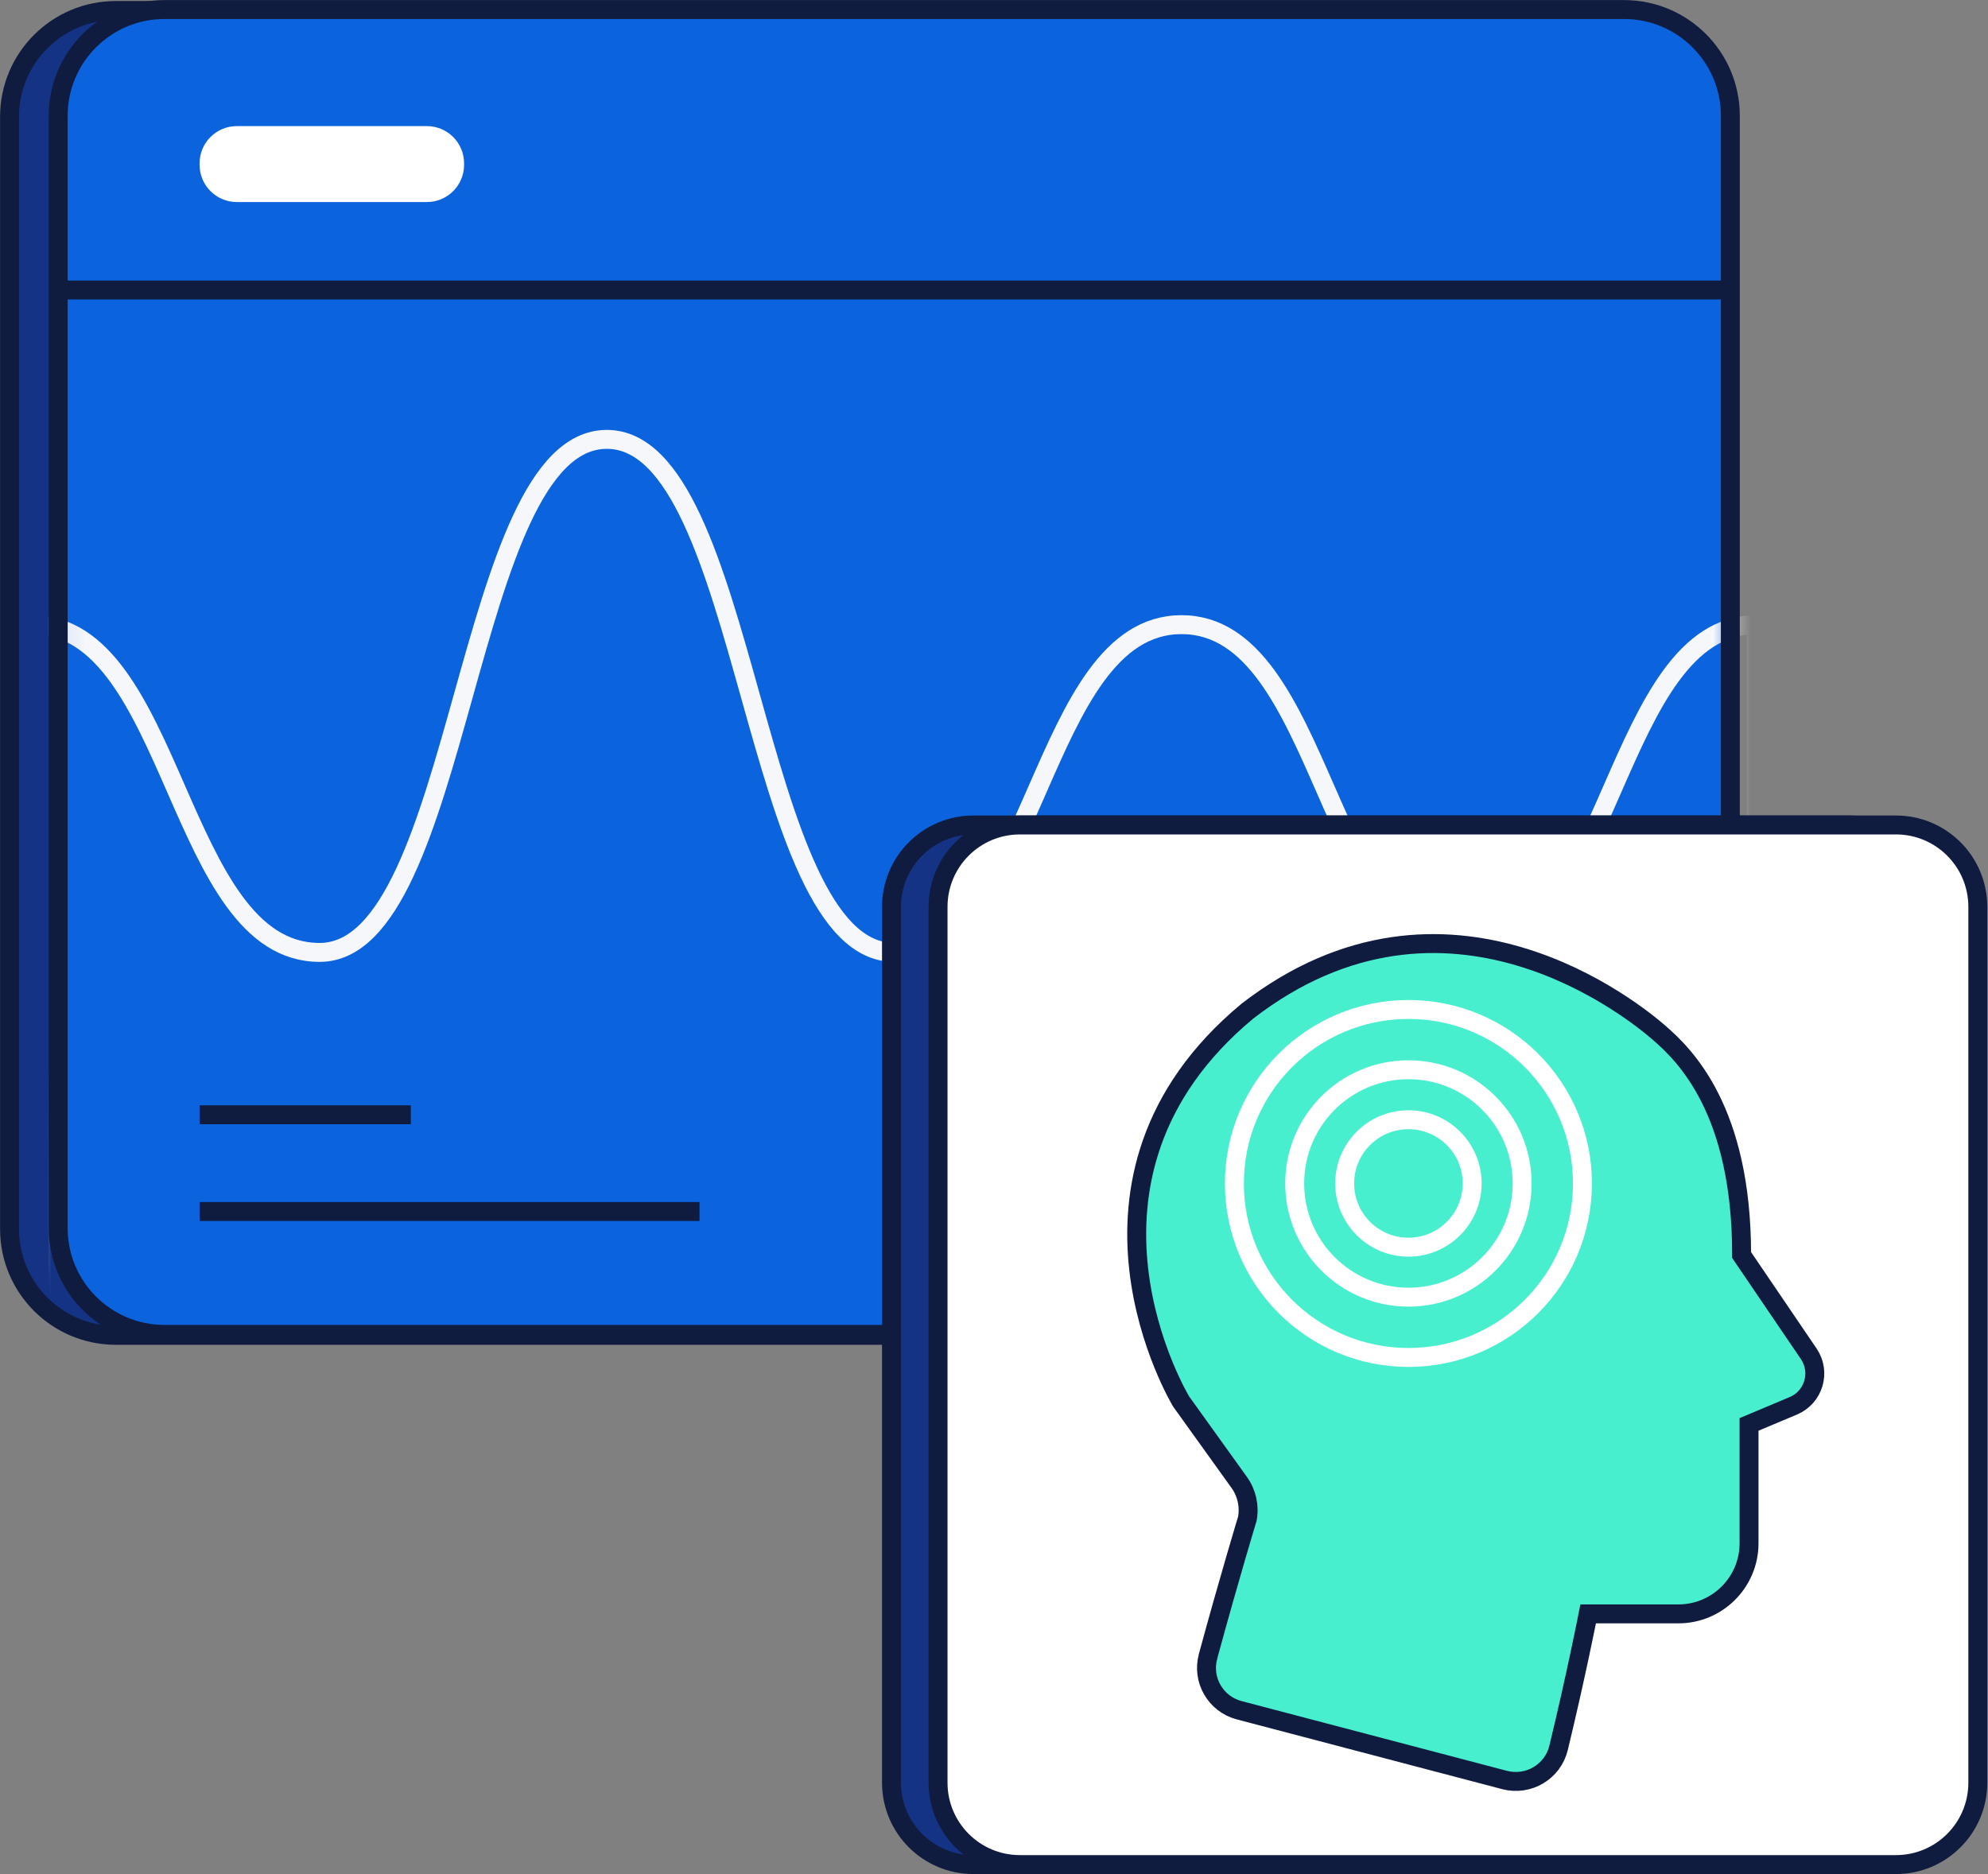 <svg width="105" height="99" viewBox="0 0 105 99" fill="none" xmlns="http://www.w3.org/2000/svg">
<rect x="0" y="0" width="105" height="99" fill="#808080" stroke="none"/>
<g clip-path="url(#clip0_1_1376)">
<path d="M83.207 0.554H6.118C3.017 0.554 0.504 3.068 0.504 6.168V64.925C0.504 68.025 3.017 70.539 6.118 70.539H83.207C86.308 70.539 88.821 68.025 88.821 64.925V6.168C88.821 3.068 86.308 0.554 83.207 0.554Z" fill="#153385"/>
<path d="M83.207 0.554H6.118C3.017 0.554 0.504 3.068 0.504 6.168V64.925C0.504 68.025 3.017 70.539 6.118 70.539H83.207C86.308 70.539 88.821 68.025 88.821 64.925V6.168C88.821 3.068 86.308 0.554 83.207 0.554Z" stroke="#101C3F" stroke-miterlimit="10"/>
<path d="M85.777 0.504H8.688C5.587 0.504 3.074 3.017 3.074 6.118V64.875C3.074 67.975 5.587 70.488 8.688 70.488H85.777C88.877 70.488 91.391 67.975 91.391 64.875V6.118C91.391 3.017 88.877 0.504 85.777 0.504Z" fill="#0B64DD"/>
<mask id="mask0_1_1376" style="mask-type:luminance" maskUnits="userSpaceOnUse" x="3" y="0" width="89" height="71">
<path d="M85.777 0.504H8.688C5.587 0.504 3.074 3.017 3.074 6.118V64.875C3.074 67.975 5.587 70.488 8.688 70.488H85.777C88.877 70.488 91.391 67.975 91.391 64.875V6.118C91.391 3.017 88.877 0.504 85.777 0.504Z" fill="white"/>
</mask>
<g mask="url(#mask0_1_1376)">
<path d="M2.187 68.674L1.703 32.997C9.292 32.997 9.292 50.311 16.881 50.311C24.47 50.311 24.47 23.21 32.049 23.21C39.628 23.21 39.638 50.311 47.227 50.311C54.816 50.311 54.816 32.997 62.405 32.997C69.994 32.997 69.994 50.311 77.583 50.311C85.172 50.311 85.172 32.997 92.761 32.997V68.674" stroke="#F5F7FA" stroke-miterlimit="10"/>
</g>
<path d="M85.777 0.504H8.688C5.587 0.504 3.074 3.017 3.074 6.118V64.875C3.074 67.975 5.587 70.488 8.688 70.488H85.777C88.877 70.488 91.391 67.975 91.391 64.875V6.118C91.391 3.017 88.877 0.504 85.777 0.504Z" stroke="#101C3F" stroke-miterlimit="10"/>
<path d="M3.144 15.319H91.209" stroke="#101C3F" stroke-miterlimit="10"/>
<path d="M22.545 6.662H12.507C11.422 6.662 10.542 7.542 10.542 8.627V8.708C10.542 9.793 11.422 10.673 12.507 10.673H22.545C23.631 10.673 24.511 9.793 24.511 8.708V8.627C24.511 7.542 23.631 6.662 22.545 6.662Z" fill="white"/>
<path d="M10.542 63.998H36.947" stroke="#101C3F" stroke-miterlimit="10"/>
<path d="M10.542 58.888H21.699" stroke="#101C3F" stroke-miterlimit="10"/>
<path d="M97.68 43.579H51.41C49.022 43.579 47.086 45.515 47.086 47.903V94.172C47.086 96.56 49.022 98.496 51.41 98.496H97.68C100.068 98.496 102.003 96.56 102.003 94.172V47.903C102.003 45.515 100.068 43.579 97.68 43.579Z" fill="#153385" stroke="#101C3F" stroke-miterlimit="10"/>
<path d="M100.139 43.579H53.869C51.481 43.579 49.545 45.515 49.545 47.903V94.172C49.545 96.56 51.481 98.496 53.869 98.496H100.139C102.527 98.496 104.462 96.56 104.462 94.172V47.903C104.462 45.515 102.527 43.579 100.139 43.579Z" fill="white" stroke="#101C3F" stroke-miterlimit="10"/>
<path d="M63.806 87.49C64.935 83.338 65.882 80.224 65.882 80.224C66.003 79.559 65.852 78.874 65.459 78.319L62.385 74.036C62.385 74.036 55.24 62.254 65.882 53.415C76.414 45.272 86.362 53.446 87.662 54.584C88.962 55.723 91.996 58.626 91.986 66.296L95.533 71.516C96.188 72.484 95.795 73.804 94.727 74.258L92.379 75.245V81.524C92.379 83.58 90.706 85.253 88.65 85.253H83.882C83.882 85.253 83.258 88.448 82.32 92.328C82.018 93.588 80.738 94.354 79.478 94.031L65.449 90.343C64.209 90.02 63.464 88.74 63.806 87.501V87.49Z" fill="#48EFCF" stroke="#101C3F" stroke-miterlimit="10"/>
<path d="M74.389 71.708C79.465 71.708 83.58 67.593 83.58 62.516C83.58 57.44 79.465 53.325 74.389 53.325C69.312 53.325 65.197 57.44 65.197 62.516C65.197 67.593 69.312 71.708 74.389 71.708Z" stroke="white" stroke-miterlimit="10"/>
<path d="M74.389 68.523C77.706 68.523 80.395 65.834 80.395 62.516C80.395 59.199 77.706 56.51 74.389 56.51C71.071 56.51 68.382 59.199 68.382 62.516C68.382 65.834 71.071 68.523 74.389 68.523Z" stroke="white" stroke-miterlimit="10"/>
<path d="M74.389 65.882C76.248 65.882 77.755 64.375 77.755 62.516C77.755 60.657 76.248 59.15 74.389 59.15C72.529 59.15 71.022 60.657 71.022 62.516C71.022 64.375 72.529 65.882 74.389 65.882Z" stroke="white" stroke-miterlimit="10"/>
</g>
<defs>
<clipPath id="clip0_1_1376">
<rect width="104.16" height="98.23" fill="white" transform="scale(1.008)"/>
</clipPath>
</defs>
</svg>
